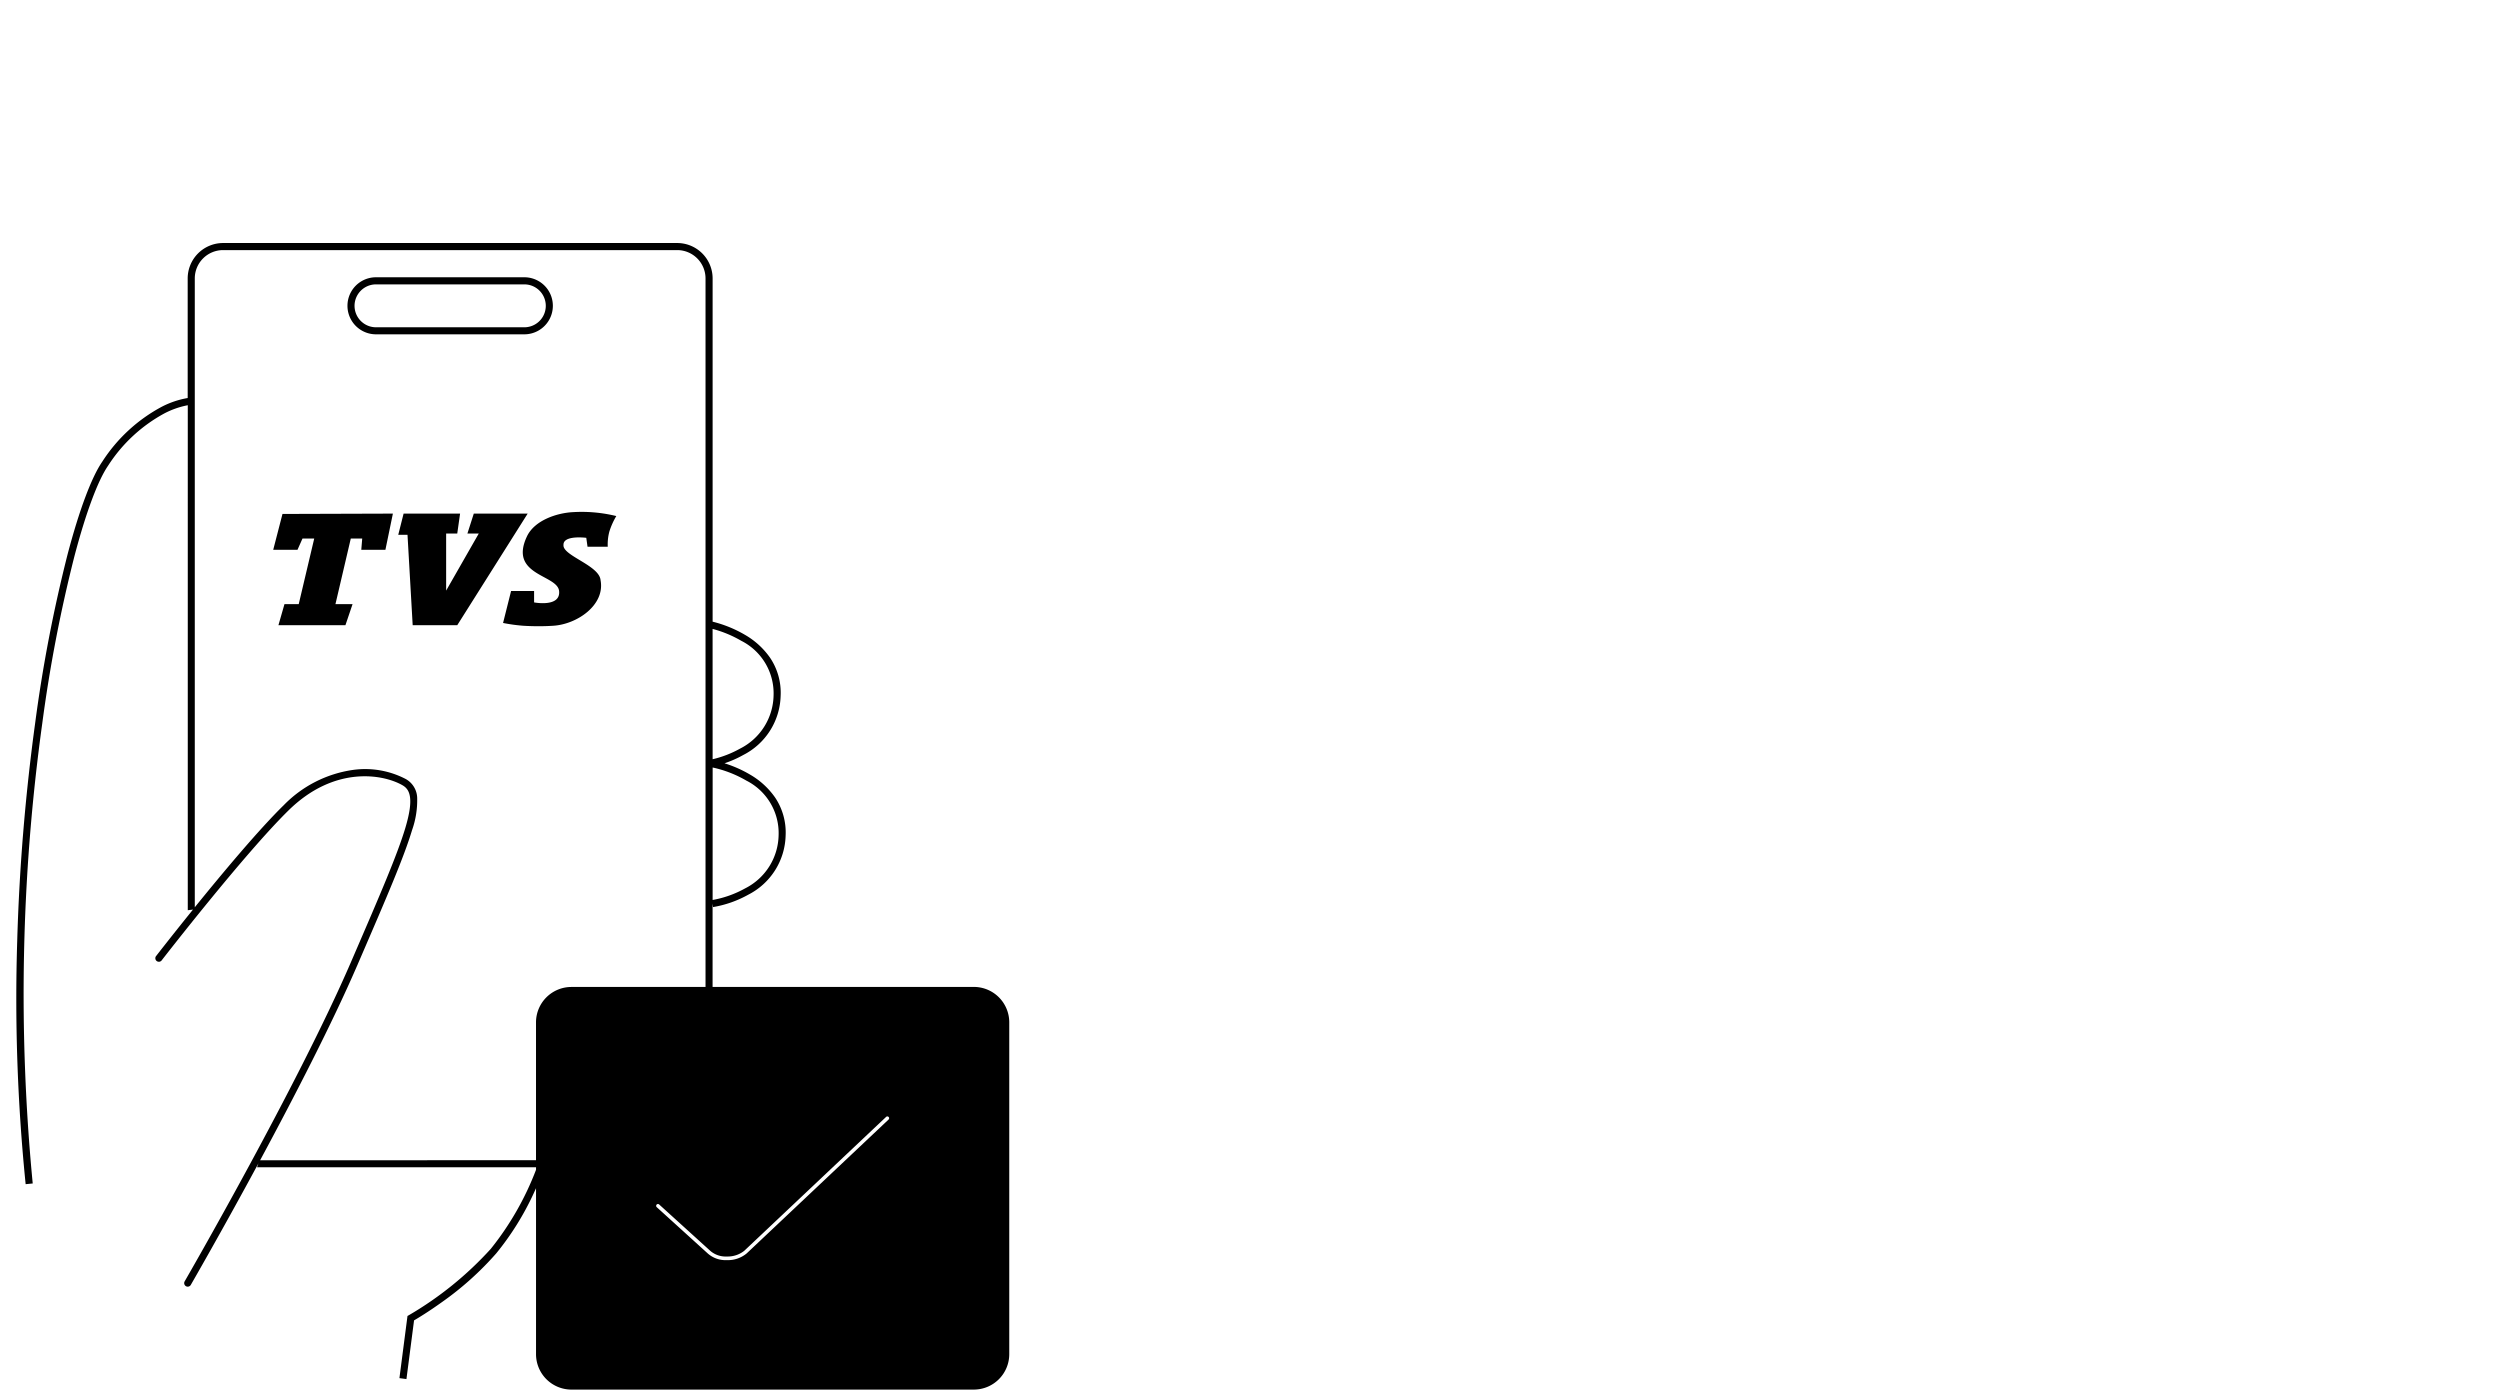 <svg xmlns="http://www.w3.org/2000/svg" width="270" height="150.077" viewBox="0 0 270 150.077">
  <g id="tr4" transform="translate(823.814 -800.218)">
    <rect id="Rectangle_66" data-name="Rectangle 66" width="270" height="150" transform="translate(-823.814 800.218)" fill="#f8aba1" opacity="0"/>
    <path id="_1" data-name="1" d="M63.143,123.829a3.827,3.827,0,0,1-3.822-3.822V102.081q-.116.259-.245.535a30.26,30.26,0,0,1-4.051,6.5,33.285,33.285,0,0,1-5.877,5.274c-1.442,1.035-2.586,1.723-3,1.965l-.822,6.337-.758-.1.871-6.715.167-.093a37.286,37.286,0,0,0,8.837-7.164,31.67,31.67,0,0,0,4.879-8.531v-.271H29.191l.153-.43c-3.957,7.328-7.246,13.025-7.308,13.134a.382.382,0,1,1-.662-.383c.122-.209,12.2-21.134,17.963-34.487l.326-.756c2.811-6.509,4.667-10.809,5.535-13.7,1.005-3.353.442-4.215-.318-4.647-2.079-1.182-7.317-2.14-12.268,2.706C27.834,65.936,19,77.334,18.909,77.449a.382.382,0,1,1-.6-.468c.038-.05,1.7-2.192,3.964-4.994l-.563.069V17.518a9.14,9.14,0,0,0-2.491.863A16.656,16.656,0,0,0,13.1,24.053c-1.11,1.62-2.4,5.093-3.635,9.784A157.268,157.268,0,0,0,5.995,51.876a213.31,213.31,0,0,0-1.031,49.692l-.764.076a199.171,199.171,0,0,1-.91-26.3A220.126,220.126,0,0,1,5.238,51.77,157.72,157.72,0,0,1,8.725,33.64c1.255-4.771,2.585-8.332,3.745-10.019a17.362,17.362,0,0,1,6.448-5.947A9.565,9.565,0,0,1,21.7,16.74V3.822A3.826,3.826,0,0,1,25.525,0H74.571a3.826,3.826,0,0,1,3.822,3.822V40.894a13.2,13.2,0,0,1,3.488,1.418,8.436,8.436,0,0,1,2.711,2.47A6.766,6.766,0,0,1,85.739,48.9a7.383,7.383,0,0,1-4.028,6.388,11.683,11.683,0,0,1-2.036.9A12.97,12.97,0,0,1,82.42,57.4a8.434,8.434,0,0,1,2.711,2.47,6.773,6.773,0,0,1,1.147,4.118,7.385,7.385,0,0,1-4.028,6.388,11.814,11.814,0,0,1-3.81,1.341l-.051-.376v9h28.219a3.826,3.826,0,0,1,3.822,3.822v35.843a3.827,3.827,0,0,1-3.822,3.822Zm9.2-19.973a.192.192,0,0,0-.048.128.2.2,0,0,0,.067.148l5.5,4.99a2.881,2.881,0,0,0,2.029.725h.067a3.16,3.16,0,0,0,2.108-.721L97.388,94.671a.2.2,0,0,0,.068-.134.19.19,0,0,0-.046-.141.192.192,0,0,0-.148-.069.2.2,0,0,0-.127.047L81.816,108.832a.026.026,0,0,0-.008.008,2.862,2.862,0,0,1-1.845.616H79.9a2.534,2.534,0,0,1-1.753-.605l-.018-.017-5.513-5a.193.193,0,0,0-.128-.048.2.2,0,0,0-.148.067Zm-13.024-4.8V84.167a3.826,3.826,0,0,1,3.822-3.822H77.627V3.822A3.061,3.061,0,0,0,74.569.764H25.525a3.061,3.061,0,0,0-3.058,3.058V71.739c2.981-3.681,6.924-8.4,9.607-11.025a13,13,0,0,1,7.459-3.807,9.478,9.478,0,0,1,5.722.983,2.406,2.406,0,0,1,1.23,2.01,9.656,9.656,0,0,1-.557,3.52c-.881,2.935-2.745,7.252-5.566,13.786l-.326.755c-2.736,6.338-6.887,14.37-10.514,21.1ZM78.393,70.951A11.327,11.327,0,0,0,81.9,69.7a6.569,6.569,0,0,0,3.62-5.737,6.356,6.356,0,0,0-3.486-5.906,12.466,12.466,0,0,0-3.638-1.414Zm0-15.2a11.389,11.389,0,0,0,2.963-1.147,6.574,6.574,0,0,0,3.62-5.737,6.356,6.356,0,0,0-3.486-5.906,12.455,12.455,0,0,0-3.1-1.285ZM58.014,41.339a17.866,17.866,0,0,1-2.253-.306l.866-3.453h2.485v1.233s2.886.56,2.7-1.233-5.5-1.654-3.454-5.935c.832-1.693,3.174-2.486,4.95-2.581a15.735,15.735,0,0,1,4.683.423,7.785,7.785,0,0,0-.75,1.676,5.4,5.4,0,0,0-.174,1.637H64.883l-.135-.962s-2.514-.328-2.461.774c-.116,1.157,3.89,2.2,4.005,3.813.5,2.657-2.522,4.752-5.121,4.91q-.788.05-1.579.05T58.014,41.339ZM31.5,41.276,32.152,39h1.54l1.675-7.087H34.1L33.56,33.13H30.938l1-3.87,11.924-.038-.808,3.909H40.449l.1-1.213H39.315L37.658,39h1.848l-.769,2.272Zm14.5,0-.559-9.763h-1l.578-2.293h6.1l-.306,2.156h-1.2v6.162l3.523-6.162H51.91L52.6,29.22H58.42L50.813,41.276ZM42.037,9.86a3.081,3.081,0,1,1,0-6.162H58.058a3.081,3.081,0,1,1,0,6.162ZM39.721,6.78A2.319,2.319,0,0,0,42.037,9.1H58.058a2.317,2.317,0,0,0,0-4.634H42.037a2.32,2.32,0,0,0-2.317,2.316Z" transform="translate(-825.244 826.465)"/>
  </g>
</svg>
